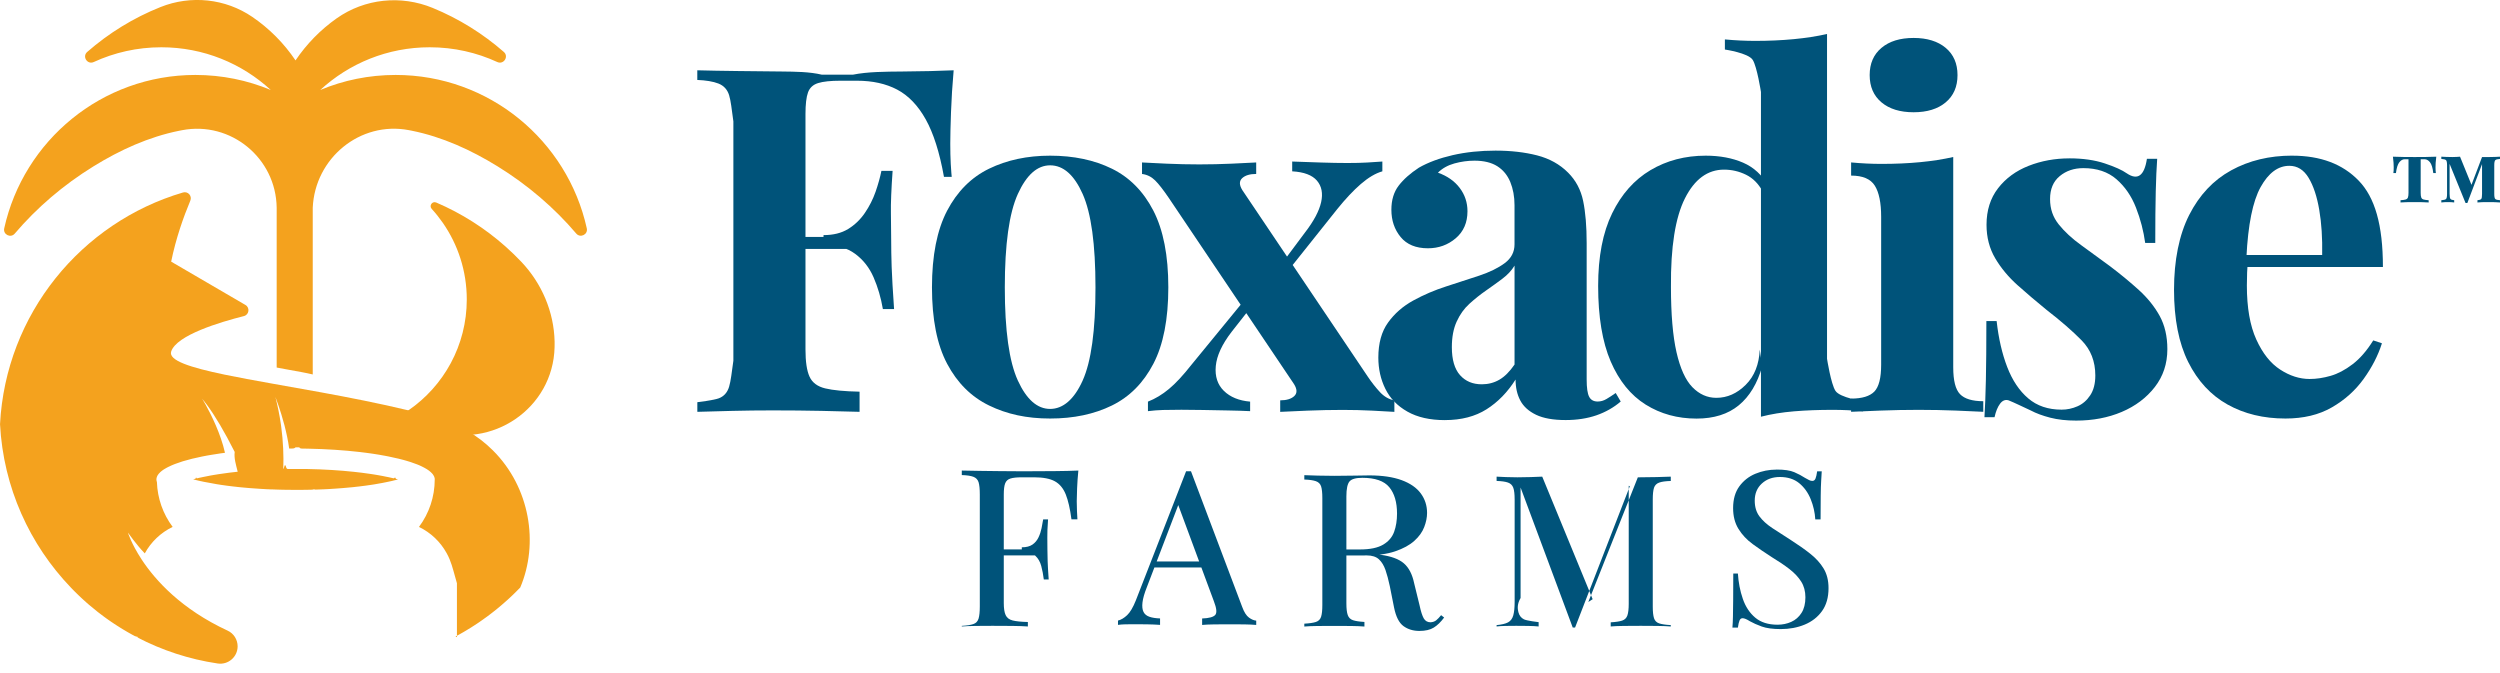 <svg xmlns="http://www.w3.org/2000/svg" fill="none" viewBox="0 0 197 53" height="53" width="197">
<g clip-path="url(#clip0_166_1158)">
<path fill="#00537A" d="M75.148 5.539C75.047 6.68 74.977 7.781 74.939 8.846C74.902 9.909 74.882 10.733 74.882 11.316C74.882 11.9 74.894 12.407 74.919 12.912C74.944 13.42 74.995 13.935 74.995 13.935H74.384C74.04 12.013 73.56 10.505 72.949 9.409C72.338 8.313 71.587 7.532 70.7 7.062C69.81 6.594 68.754 6.361 67.533 6.361H66.219C65.447 6.361 64.864 6.423 64.467 6.547C64.07 6.67 63.804 6.916 63.67 7.285C63.537 7.655 63.472 8.223 63.472 8.984V27.536C63.472 28.496 63.577 29.213 63.791 29.68C64.002 30.148 64.414 30.457 65.025 30.605C65.636 30.753 66.538 30.839 67.734 30.864V32.452C66.96 32.427 65.96 32.402 64.736 32.377C63.512 32.352 62.223 32.339 60.873 32.339C59.798 32.339 58.75 32.352 57.724 32.377C56.699 32.402 55.774 32.427 54.95 32.452V31.693C54.95 31.693 56.231 31.542 56.636 31.389C57.041 31.238 57.315 30.934 57.453 30.477C57.591 30.019 57.661 29.336 57.79 28.424V9.567C57.661 8.63 57.591 7.939 57.453 7.497C57.312 7.054 57.036 6.75 56.616 6.584C56.199 6.418 55.596 6.325 54.947 6.3V5.539C55.849 5.564 56.95 5.584 58.116 5.597C59.282 5.609 60.436 5.622 61.574 5.634C62.715 5.647 63.778 5.654 64.769 5.886H67.201C68.367 5.652 69.692 5.647 71.175 5.634C72.657 5.622 73.982 5.592 75.148 5.539ZM69.629 18.67V19.617H62.527V18.67H69.629ZM70.338 13.463C70.235 14.92 70.189 16.031 70.204 16.8C70.217 17.567 70.225 18.27 70.225 18.909C70.225 19.547 70.237 20.251 70.262 21.017C70.287 21.784 70.353 22.897 70.453 24.355H69.571C69.418 23.46 69.174 22.628 68.842 21.862C68.511 21.095 68.023 20.474 67.385 20.002C66.746 19.529 65.915 19.293 64.892 19.293V18.527C65.658 18.527 66.304 18.368 66.829 18.047C67.352 17.727 67.794 17.305 68.151 16.78C68.508 16.257 68.79 15.699 68.996 15.111C69.199 14.523 69.353 13.973 69.456 13.463H70.338Z"></path>
<path fill="#00537A" d="M82.75 12.267C84.6 12.267 86.221 12.608 87.616 13.292C89.008 13.976 90.099 15.079 90.885 16.599C91.669 18.12 92.064 20.135 92.064 22.643C92.064 25.151 91.672 27.162 90.885 28.667C90.099 30.175 89.01 31.271 87.616 31.954C86.221 32.638 84.6 32.98 82.75 32.98C80.9 32.98 79.347 32.638 77.942 31.954C76.535 31.271 75.434 30.175 74.635 28.667C73.836 27.16 73.439 25.151 73.439 22.643C73.439 20.135 73.839 18.12 74.635 16.599C75.434 15.079 76.535 13.976 77.942 13.292C79.35 12.608 80.951 12.267 82.75 12.267ZM82.75 13.028C81.737 13.028 80.888 13.782 80.204 15.29C79.521 16.798 79.179 19.251 79.179 22.646C79.179 26.041 79.521 28.486 80.204 29.982C80.888 31.477 81.737 32.223 82.75 32.223C83.763 32.223 84.645 31.477 85.316 29.982C85.987 28.486 86.324 26.041 86.324 22.646C86.324 19.251 85.987 16.798 85.316 15.29C84.645 13.782 83.788 13.028 82.75 13.028Z"></path>
<path fill="#00537A" d="M98.988 12.799V13.707C98.488 13.707 98.118 13.82 97.879 14.043C97.641 14.27 97.648 14.581 97.897 14.983L107.774 29.668C108.075 30.117 108.394 30.524 108.731 30.889C109.068 31.253 109.45 31.472 109.877 31.547V32.455C109.498 32.429 108.922 32.397 108.151 32.359C107.379 32.321 106.6 32.301 105.816 32.301C104.904 32.301 103.969 32.321 103.006 32.359C102.044 32.397 101.335 32.429 100.88 32.455V31.547C101.38 31.547 101.75 31.434 101.988 31.211C102.227 30.985 102.22 30.673 101.971 30.271L92.094 15.586C91.667 14.961 91.313 14.503 91.024 14.217C90.735 13.93 90.39 13.759 89.991 13.709V12.802C90.421 12.827 91.066 12.86 91.926 12.897C92.785 12.935 93.647 12.955 94.507 12.955C95.366 12.955 96.191 12.935 97.05 12.897C97.91 12.86 98.555 12.827 98.985 12.802L98.988 12.799ZM98.324 23.337C98.4 23.639 98.475 23.938 98.55 24.239L97.045 26.157C96.294 27.134 95.879 28.032 95.804 28.846C95.728 29.66 95.942 30.313 96.442 30.801C96.942 31.291 97.633 31.573 98.51 31.648V32.399C98.033 32.374 97.45 32.357 96.761 32.344C96.07 32.331 95.401 32.319 94.748 32.306C94.095 32.294 93.544 32.289 93.092 32.289C92.539 32.289 92.056 32.296 91.644 32.306C91.23 32.319 90.835 32.352 90.458 32.399V31.648C91.034 31.422 91.587 31.09 92.114 30.65C92.642 30.213 93.23 29.577 93.881 28.75L98.319 23.334L98.324 23.337ZM108.93 12.729V13.501C108.389 13.654 107.824 13.991 107.231 14.503C106.638 15.018 106.022 15.674 105.379 16.471L101.131 21.799C101.054 21.515 100.978 21.221 100.9 20.912L102.83 18.326C103.527 17.426 103.949 16.627 104.105 15.933C104.26 15.24 104.15 14.672 103.775 14.234C103.401 13.797 102.752 13.553 101.825 13.501V12.729C102.572 12.754 103.33 12.782 104.102 12.807C104.874 12.832 105.57 12.845 106.185 12.845C106.801 12.845 107.291 12.832 107.728 12.807C108.166 12.782 108.565 12.757 108.925 12.729H108.93Z"></path>
<path fill="#00537A" d="M113.863 33.105C112.679 33.105 111.691 32.882 110.902 32.434C110.113 31.987 109.535 31.389 109.166 30.64C108.796 29.891 108.613 29.069 108.613 28.175C108.613 27.044 108.869 26.121 109.382 25.413C109.894 24.701 110.558 24.123 111.375 23.676C112.189 23.229 113.051 22.862 113.958 22.57C114.865 22.281 115.735 21.997 116.562 21.721C117.391 21.444 118.062 21.115 118.575 20.733C119.088 20.351 119.344 19.859 119.344 19.253V16.174C119.344 15.491 119.231 14.88 119.01 14.34C118.786 13.802 118.444 13.387 117.984 13.096C117.524 12.807 116.924 12.661 116.19 12.661C115.662 12.661 115.137 12.734 114.612 12.877C114.086 13.023 113.652 13.267 113.31 13.606C114.046 13.87 114.619 14.269 115.026 14.81C115.433 15.35 115.637 15.961 115.637 16.644C115.637 17.539 115.328 18.25 114.71 18.776C114.091 19.303 113.36 19.565 112.521 19.565C111.573 19.565 110.857 19.268 110.369 18.677C109.882 18.084 109.641 17.368 109.641 16.526C109.641 15.765 109.832 15.131 110.214 14.631C110.596 14.131 111.128 13.659 111.812 13.211C112.548 12.792 113.436 12.463 114.476 12.224C115.514 11.988 116.64 11.869 117.849 11.869C119.057 11.869 120.151 11.995 121.123 12.244C122.096 12.495 122.913 12.947 123.568 13.606C124.174 14.212 124.569 14.956 124.752 15.835C124.936 16.717 125.029 17.828 125.029 19.17V29.904C125.029 30.562 125.094 31.015 125.227 31.266C125.358 31.517 125.582 31.64 125.898 31.64C126.134 31.64 126.366 31.575 126.589 31.442C126.813 31.311 127.057 31.153 127.318 30.969L127.713 31.64C127.16 32.113 126.521 32.475 125.8 32.726C125.076 32.975 124.267 33.1 123.372 33.1C122.4 33.1 121.623 32.962 121.045 32.686C120.467 32.409 120.053 32.035 119.801 31.562C119.55 31.09 119.427 30.537 119.427 29.906C118.796 30.906 118.032 31.688 117.137 32.254C116.243 32.819 115.152 33.103 113.863 33.103V33.105ZM116.763 30.283C117.271 30.283 117.733 30.163 118.15 29.921C118.567 29.68 118.967 29.28 119.346 28.725V20.932C119.118 21.311 118.801 21.653 118.396 21.957C117.992 22.261 117.56 22.573 117.105 22.89C116.647 23.206 116.213 23.555 115.793 23.935C115.373 24.314 115.039 24.784 114.785 25.342C114.531 25.9 114.406 26.571 114.406 27.358C114.406 28.346 114.622 29.082 115.051 29.562C115.481 30.044 116.052 30.283 116.763 30.283Z"></path>
<path fill="#00537A" d="M134.408 12.267C135.524 12.267 136.504 12.45 137.353 12.817C138.203 13.184 138.866 13.8 139.349 14.662L138.894 15.079C138.565 14.471 138.127 14.033 137.582 13.767C137.037 13.501 136.461 13.367 135.853 13.367C134.561 13.367 133.533 14.121 132.774 15.629C132.015 17.137 131.646 19.462 131.671 22.606C131.671 24.759 131.817 26.476 132.108 27.755C132.4 29.034 132.817 29.954 133.362 30.512C133.908 31.07 134.534 31.349 135.245 31.349C136.107 31.349 136.878 31.007 137.564 30.323C138.25 29.64 138.615 28.715 138.668 27.549L138.859 28.878C138.479 30.223 137.863 31.241 137.014 31.939C136.165 32.636 135.056 32.985 133.689 32.985C132.194 32.985 130.857 32.618 129.678 31.882C128.5 31.145 127.582 30.012 126.921 28.479C126.263 26.946 125.934 24.963 125.934 22.53C125.934 20.226 126.301 18.318 127.037 16.81C127.771 15.303 128.778 14.169 130.058 13.408C131.337 12.649 132.787 12.267 134.41 12.267H134.408ZM143.97 2.684V28.27C143.97 28.27 144.277 30.253 144.634 30.799C144.988 31.344 146.813 31.615 146.813 31.615V32.412C146.014 32.334 145.212 32.296 144.413 32.296C143.33 32.296 142.317 32.334 141.374 32.412C140.432 32.49 139.562 32.631 138.763 32.837V7.248C138.763 7.248 138.457 5.265 138.115 4.72C137.773 4.174 135.921 3.903 135.921 3.903V3.106C136.745 3.184 137.547 3.222 138.321 3.222C139.379 3.222 140.384 3.177 141.339 3.086C142.294 2.996 143.171 2.86 143.97 2.679V2.684Z"></path>
<path fill="#00537A" d="M153.915 12.374V28.951C153.915 29.987 154.093 30.69 154.45 31.06C154.807 31.429 155.418 31.615 156.282 31.615V32.45C155.822 32.424 155.108 32.392 154.138 32.354C153.168 32.316 152.186 32.296 151.191 32.296C150.195 32.296 149.185 32.316 148.165 32.354C147.144 32.392 146.378 32.424 145.868 32.45V31.409C146.73 31.409 147.34 31.223 147.7 30.854C148.057 30.484 148.235 29.78 148.235 28.745V17.092C148.235 15.981 148.069 15.162 147.735 14.631C147.403 14.101 146.78 13.837 145.868 13.837V12.799C146.692 12.877 147.494 12.915 148.268 12.915C149.351 12.915 150.364 12.87 151.306 12.779C152.249 12.689 153.118 12.553 153.917 12.372L153.915 12.374ZM150.791 2.99C151.854 2.99 152.698 3.252 153.319 3.77C153.94 4.29 154.252 5.006 154.252 5.918C154.252 6.831 153.94 7.547 153.319 8.067C152.698 8.587 151.856 8.846 150.791 8.846C149.725 8.846 148.883 8.587 148.263 8.067C147.642 7.547 147.33 6.831 147.33 5.918C147.33 5.006 147.639 4.29 148.263 3.77C148.883 3.249 149.725 2.99 150.791 2.99Z"></path>
<path fill="#00537A" d="M163.067 12.478C164.131 12.478 165.058 12.611 165.857 12.877C166.656 13.144 167.229 13.403 167.584 13.654C168.443 14.237 168.973 13.857 169.177 12.515H169.986C169.936 13.219 169.898 14.079 169.873 15.097C169.848 16.114 169.835 17.464 169.835 19.145H169.041C168.913 18.208 168.674 17.28 168.317 16.368C167.963 15.456 167.448 14.707 166.777 14.124C166.106 13.541 165.236 13.249 164.171 13.249C163.434 13.249 162.814 13.458 162.306 13.878C161.798 14.297 161.545 14.898 161.545 15.684C161.545 16.471 161.773 17.112 162.228 17.683C162.686 18.253 163.274 18.798 163.997 19.319C164.721 19.839 165.475 20.389 166.262 20.972C167.099 21.605 167.86 22.234 168.544 22.855C169.227 23.475 169.773 24.154 170.18 24.89C170.584 25.627 170.788 26.501 170.788 27.514C170.788 28.655 170.459 29.65 169.798 30.5C169.137 31.349 168.27 32.002 167.192 32.46C166.113 32.917 164.915 33.143 163.598 33.143C162.836 33.143 162.158 33.068 161.562 32.915C160.967 32.761 160.451 32.573 160.022 32.344C159.692 32.191 159.381 32.048 159.089 31.907C158.798 31.769 158.524 31.648 158.272 31.545C158.019 31.47 157.797 31.558 157.606 31.811C157.415 32.065 157.27 32.419 157.169 32.877H156.375C156.425 32.07 156.463 31.085 156.488 29.922C156.513 28.76 156.526 27.22 156.526 25.3H157.335C157.486 26.665 157.765 27.873 158.169 28.924C158.574 29.974 159.124 30.796 159.821 31.389C160.517 31.985 161.394 32.281 162.457 32.281C162.887 32.281 163.304 32.193 163.708 32.015C164.113 31.839 164.447 31.547 164.714 31.143C164.98 30.738 165.111 30.221 165.111 29.587C165.111 28.474 164.751 27.552 164.03 26.818C163.309 26.084 162.391 25.287 161.281 24.428C160.471 23.769 159.707 23.118 158.986 22.475C158.265 21.829 157.677 21.123 157.222 20.352C156.767 19.58 156.538 18.7 156.538 17.715C156.538 16.577 156.842 15.617 157.448 14.833C158.056 14.049 158.858 13.46 159.858 13.068C160.856 12.676 161.927 12.48 163.065 12.48L163.067 12.478Z"></path>
<path fill="#00537A" d="M180.629 12.267C182.858 12.267 184.607 12.925 185.874 14.245C187.141 15.561 187.774 17.718 187.774 21.04H175.269L175.193 20.093H182.987C183.012 18.743 182.936 17.597 182.758 16.544C182.579 15.493 182.303 14.649 181.921 14.016C181.541 13.383 181.034 13.066 180.401 13.066C179.513 13.066 178.759 13.624 178.139 14.737C177.518 15.853 177.143 17.703 177.018 20.286L177.131 20.515C177.106 20.819 177.086 21.136 177.073 21.465C177.061 21.794 177.053 22.136 177.053 22.49C177.053 24.239 177.299 25.659 177.794 26.747C178.289 27.838 178.915 28.63 179.677 29.122C180.436 29.617 181.21 29.864 181.996 29.864C182.529 29.864 183.08 29.781 183.65 29.617C184.22 29.454 184.796 29.15 185.379 28.705C185.962 28.263 186.507 27.634 187.013 26.823L187.696 27.052C187.392 28.014 186.91 28.951 186.251 29.864C185.593 30.776 184.756 31.525 183.743 32.105C182.73 32.688 181.514 32.98 180.094 32.98C178.37 32.98 176.849 32.613 175.533 31.877C174.216 31.143 173.183 30.027 172.434 28.532C171.685 27.036 171.313 25.137 171.313 22.829C171.313 20.522 171.713 18.509 172.509 16.939C173.308 15.368 174.409 14.197 175.817 13.423C177.224 12.651 178.825 12.264 180.624 12.264L180.629 12.267Z"></path>
<path fill="#00537A" d="M84.974 37.084C84.926 37.559 84.894 38.021 84.876 38.471C84.859 38.921 84.848 39.265 84.848 39.502C84.848 39.776 84.853 40.034 84.866 40.283C84.879 40.532 84.889 40.745 84.901 40.924H84.431C84.321 40.087 84.17 39.434 83.981 38.959C83.79 38.484 83.506 38.139 83.127 37.928C82.748 37.717 82.202 37.612 81.491 37.612H80.516C80.124 37.612 79.827 37.644 79.624 37.707C79.42 37.77 79.284 37.896 79.209 38.084C79.134 38.273 79.098 38.569 79.098 38.969V47.521C79.098 47.946 79.146 48.262 79.247 48.473C79.345 48.684 79.528 48.825 79.799 48.893C80.068 48.961 80.468 49.001 80.996 49.014V49.366C80.679 49.343 80.269 49.328 79.769 49.323C79.267 49.318 78.746 49.315 78.209 49.315C77.741 49.315 77.294 49.318 76.867 49.323C76.439 49.328 76.08 49.343 75.789 49.366V49.318C76.196 49.295 76.502 49.248 76.706 49.175C76.909 49.104 77.045 48.961 77.111 48.747C77.176 48.534 77.209 48.215 77.209 47.787V38.966C77.209 38.529 77.176 38.205 77.111 37.996C77.045 37.79 76.907 37.647 76.696 37.569C76.485 37.491 76.183 37.448 75.789 37.436V37.079C76.256 37.091 76.744 37.099 77.254 37.106C77.764 37.111 78.266 37.119 78.764 37.124C79.262 37.129 79.727 37.134 80.159 37.134H81.219C81.77 37.134 82.398 37.132 83.099 37.124C83.8 37.119 84.426 37.104 84.979 37.079L84.974 37.084ZM81.941 43.294V43.766H78.626V43.294H81.941ZM82.587 40.926C82.541 41.56 82.521 42.045 82.529 42.377C82.534 42.711 82.536 43.015 82.536 43.294C82.536 43.573 82.541 43.877 82.554 44.211C82.564 44.545 82.592 45.028 82.637 45.661H82.252C82.207 45.294 82.142 44.943 82.051 44.603C81.963 44.264 81.8 43.99 81.569 43.779C81.335 43.568 80.986 43.462 80.518 43.462V43.128C80.875 43.128 81.154 43.055 81.36 42.912C81.566 42.769 81.725 42.578 81.835 42.344C81.946 42.11 82.026 41.869 82.076 41.618C82.127 41.366 82.167 41.138 82.202 40.926H82.587Z"></path>
<path fill="#00537A" d="M93.851 37.139L97.882 47.818C98.035 48.237 98.216 48.521 98.42 48.667C98.623 48.815 98.814 48.893 98.99 48.906V49.245C98.726 49.222 98.415 49.207 98.058 49.202C97.701 49.197 97.339 49.195 96.975 49.195C96.512 49.195 96.082 49.197 95.685 49.202C95.288 49.207 94.969 49.222 94.728 49.245V48.737C95.273 48.717 95.618 48.622 95.761 48.456C95.904 48.29 95.869 47.936 95.658 47.39L92.775 39.607L93.031 39.318L90.373 46.267C90.181 46.747 90.066 47.147 90.028 47.468C89.99 47.787 90.018 48.039 90.109 48.22C90.199 48.401 90.358 48.529 90.581 48.604C90.805 48.68 91.084 48.722 91.413 48.732V49.24C91.071 49.217 90.727 49.202 90.38 49.197C90.033 49.192 89.704 49.19 89.397 49.19C89.124 49.19 88.882 49.192 88.671 49.197C88.46 49.202 88.269 49.217 88.098 49.24V48.901C88.337 48.843 88.576 48.702 88.817 48.476C89.056 48.25 89.284 47.863 89.501 47.32L93.464 37.137H93.853L93.851 37.139ZM95.673 44.241V44.714H90.609L90.78 44.241H95.675H95.673Z"></path>
<path fill="#00537A" d="M102.775 37.443C103.051 37.456 103.408 37.466 103.845 37.478C104.283 37.491 104.718 37.496 105.15 37.496C105.725 37.496 106.273 37.491 106.796 37.478C107.319 37.468 107.686 37.461 107.902 37.461C108.92 37.461 109.769 37.587 110.448 37.835C111.124 38.084 111.629 38.434 111.958 38.881C112.287 39.328 112.453 39.841 112.453 40.419C112.453 40.771 112.378 41.143 112.229 41.532C112.079 41.924 111.82 42.286 111.448 42.62C111.076 42.955 110.573 43.229 109.937 43.445C109.302 43.661 108.492 43.769 107.51 43.769H105.622V43.297H107.158C107.962 43.297 108.575 43.168 109 42.914C109.425 42.661 109.714 42.319 109.862 41.894C110.013 41.469 110.086 40.997 110.086 40.474C110.086 39.58 109.882 38.883 109.475 38.391C109.068 37.898 108.359 37.652 107.354 37.652C106.839 37.652 106.499 37.747 106.339 37.941C106.178 38.135 106.095 38.524 106.095 39.115V47.549C106.095 47.956 106.13 48.262 106.203 48.466C106.276 48.67 106.411 48.805 106.617 48.873C106.821 48.941 107.12 48.986 107.517 49.009V49.371C107.241 49.348 106.889 49.333 106.467 49.328C106.044 49.323 105.615 49.321 105.175 49.321C104.69 49.321 104.235 49.323 103.813 49.328C103.391 49.333 103.046 49.348 102.78 49.371V49.145C103.187 49.122 103.494 49.077 103.697 49.009C103.901 48.941 104.036 48.805 104.102 48.602C104.167 48.398 104.2 48.092 104.2 47.684V39.25C104.2 38.831 104.167 38.522 104.102 38.323C104.036 38.124 103.898 37.989 103.687 37.916C103.476 37.843 103.174 37.8 102.78 37.788V37.448L102.775 37.443ZM105.823 43.477C106.401 43.5 106.866 43.525 107.218 43.553C107.57 43.58 107.864 43.606 108.103 43.628C108.342 43.651 108.563 43.678 108.766 43.714C109.616 43.827 110.236 44.053 110.628 44.395C111.021 44.734 111.289 45.257 111.435 45.958L111.86 47.692C111.963 48.179 112.074 48.524 112.192 48.73C112.31 48.933 112.488 49.036 112.727 49.036C112.908 49.026 113.059 48.971 113.177 48.876C113.295 48.78 113.423 48.647 113.559 48.476L113.798 48.662C113.536 49.014 113.265 49.278 112.981 49.454C112.697 49.63 112.317 49.718 111.842 49.718C111.367 49.718 110.938 49.589 110.593 49.336C110.246 49.082 110 48.597 109.854 47.883L109.515 46.181C109.412 45.694 109.299 45.272 109.176 44.915C109.05 44.558 108.879 44.277 108.658 44.073C108.437 43.87 108.118 43.766 107.698 43.766H105.861L105.826 43.477H105.823Z"></path>
<path fill="#00537A" d="M131.658 37.561V37.901C131.251 37.913 130.945 37.953 130.741 38.029C130.538 38.102 130.402 38.24 130.336 38.436C130.271 38.635 130.238 38.944 130.238 39.363V47.797C130.238 48.205 130.271 48.511 130.336 48.715C130.402 48.918 130.538 49.054 130.741 49.122C130.945 49.19 131.251 49.235 131.658 49.258V49.366C131.372 49.343 131.015 49.328 130.59 49.323C130.166 49.318 129.736 49.315 129.299 49.315C128.816 49.315 128.364 49.318 127.939 49.323C127.514 49.328 127.175 49.343 126.924 49.366V49.039C127.321 49.016 127.622 48.971 127.826 48.903C128.029 48.835 128.168 48.7 128.238 48.496C128.308 48.292 128.344 47.986 128.344 47.579V38.278L128.432 38.313L124.116 49.449H123.931L119.822 38.416V47.121C119.545 47.596 119.58 47.968 119.648 48.235C119.716 48.501 119.864 48.692 120.09 48.805C120.317 48.918 121.244 49.026 121.244 49.026V49.366C121.028 49.343 120.754 49.328 120.42 49.323C120.085 49.318 119.771 49.315 119.477 49.315C119.183 49.315 118.909 49.318 118.628 49.323C118.344 49.328 118.113 49.343 117.932 49.366V49.258C118.326 49.222 118.628 49.152 118.831 49.044C119.035 48.936 119.173 48.752 119.246 48.491C119.319 48.23 119.354 47.873 119.354 47.42V39.361C119.354 38.941 119.319 38.632 119.246 38.433C119.173 38.235 119.035 38.099 118.831 38.026C118.628 37.953 118.329 37.911 117.932 37.898V37.559C118.123 37.571 118.369 37.581 118.668 37.594C118.967 37.607 119.266 37.612 119.568 37.612C119.915 37.612 120.266 37.607 120.621 37.594C120.975 37.584 121.277 37.571 121.528 37.559L125.501 47.217L125.159 47.438L129.062 37.612C129.218 37.612 128.527 37.612 128.695 37.612H129.198C129.653 37.612 130.103 37.607 130.548 37.594C130.99 37.584 131.362 37.571 131.663 37.559L131.658 37.561Z"></path>
<path fill="#00537A" d="M139.999 37.001C140.605 37.001 141.07 37.069 141.389 37.207C141.708 37.345 141.99 37.494 142.231 37.654C142.369 37.735 142.48 37.795 142.565 37.835C142.651 37.876 142.734 37.896 142.814 37.896C142.927 37.896 143.013 37.833 143.063 37.707C143.113 37.581 143.158 37.393 143.191 37.142H143.553C143.54 37.355 143.525 37.609 143.508 37.901C143.49 38.192 143.478 38.577 143.473 39.054C143.468 39.532 143.462 40.155 143.462 40.931H143.045C143.013 40.384 142.892 39.851 142.683 39.336C142.475 38.821 142.173 38.401 141.776 38.074C141.379 37.75 140.871 37.587 140.256 37.587C139.685 37.587 139.21 37.757 138.836 38.099C138.461 38.441 138.273 38.893 138.273 39.451C138.273 39.944 138.396 40.356 138.642 40.688C138.889 41.02 139.228 41.326 139.66 41.613C140.092 41.899 140.582 42.216 141.13 42.563C141.691 42.922 142.196 43.276 142.643 43.631C143.091 43.983 143.445 44.374 143.701 44.799C143.96 45.227 144.088 45.742 144.088 46.345C144.088 47.074 143.917 47.677 143.576 48.152C143.234 48.629 142.776 48.984 142.206 49.22C141.635 49.456 141.007 49.572 140.324 49.572C139.695 49.572 139.198 49.504 138.828 49.371C138.459 49.237 138.145 49.097 137.886 48.951C137.64 48.795 137.449 48.715 137.315 48.715C137.202 48.715 137.122 48.778 137.072 48.901C137.021 49.024 136.979 49.21 136.946 49.456H136.514C136.536 49.207 136.551 48.913 136.556 48.579C136.561 48.245 136.566 47.803 136.574 47.257C136.579 46.712 136.582 46.023 136.582 45.194H136.946C136.991 45.903 137.119 46.566 137.333 47.184C137.544 47.803 137.871 48.297 138.311 48.669C138.75 49.041 139.338 49.227 140.07 49.227C140.459 49.227 140.819 49.152 141.15 49.004C141.482 48.855 141.751 48.622 141.957 48.3C142.163 47.981 142.266 47.569 142.266 47.064C142.266 46.594 142.156 46.181 141.932 45.827C141.708 45.473 141.399 45.144 141.005 44.84C140.61 44.535 140.15 44.224 139.622 43.905C139.085 43.56 138.582 43.218 138.112 42.874C137.642 42.53 137.268 42.13 136.989 41.673C136.707 41.215 136.569 40.673 136.569 40.042C136.569 39.343 136.732 38.773 137.059 38.325C137.386 37.878 137.808 37.546 138.328 37.33C138.848 37.114 139.406 37.004 140.002 37.004L139.999 37.001Z"></path>
<path fill="#F4A21E" d="M40.984 46.305C40.891 46.403 40.796 46.498 40.7 46.594C40.695 46.599 40.688 46.604 40.683 46.611C40.627 46.666 40.572 46.719 40.517 46.775C40.482 46.81 40.446 46.845 40.409 46.88C40.326 46.958 40.243 47.036 40.16 47.114C40.145 47.129 40.127 47.144 40.112 47.159C40.067 47.199 40.024 47.242 39.979 47.28C39.919 47.335 39.858 47.388 39.795 47.443C39.72 47.511 39.642 47.579 39.564 47.644C39.544 47.662 39.524 47.679 39.504 47.697C39.404 47.782 39.303 47.865 39.202 47.948C39.195 47.953 39.187 47.961 39.182 47.966C39.087 48.044 38.994 48.119 38.896 48.194C38.871 48.215 38.846 48.235 38.818 48.255C38.73 48.323 38.642 48.391 38.554 48.458C38.491 48.504 38.431 48.549 38.368 48.597C38.335 48.622 38.3 48.647 38.267 48.669C38.23 48.697 38.195 48.722 38.157 48.747C38.142 48.758 38.127 48.77 38.112 48.78C38.102 48.788 38.092 48.795 38.081 48.803C38.036 48.835 37.991 48.865 37.946 48.898C37.903 48.928 37.858 48.959 37.815 48.989C37.8 48.999 37.785 49.011 37.772 49.021C37.712 49.067 37.644 49.107 37.579 49.15C37.516 49.192 37.451 49.232 37.388 49.275C37.34 49.308 37.29 49.338 37.242 49.368C37.235 49.373 37.23 49.376 37.222 49.381C37.217 49.386 37.209 49.388 37.204 49.393C37.174 49.411 37.147 49.428 37.117 49.449C37.029 49.504 36.941 49.557 36.853 49.609C36.84 49.617 36.83 49.622 36.82 49.63C36.787 49.65 36.755 49.67 36.722 49.69C36.667 49.722 36.611 49.758 36.553 49.79C36.533 49.803 36.516 49.813 36.496 49.823C36.408 49.873 36.32 49.923 36.229 49.974C36.189 49.996 36.149 50.019 36.109 50.042C36.109 50.042 36.109 50.042 36.106 50.042C36.063 50.064 36.021 50.087 35.978 50.112C35.971 50.117 35.963 50.12 35.955 50.125C35.905 50.152 35.855 50.177 36.006 50.205V45.96C35.805 45.292 35.671 44.654 35.43 44.073C35.36 43.905 35.282 43.741 35.194 43.585C34.701 42.691 33.937 41.964 33.015 41.522C33.817 40.449 34.257 39.14 34.257 37.783C34.257 37.77 34.257 37.757 34.257 37.745C34.257 37.732 34.257 37.722 34.254 37.71C34.254 37.702 34.254 37.695 34.252 37.69C34.246 37.657 34.239 37.627 34.226 37.594C34.224 37.587 34.219 37.577 34.216 37.566C34.211 37.554 34.206 37.544 34.201 37.534C34.196 37.521 34.189 37.506 34.181 37.494C34.161 37.456 34.138 37.418 34.111 37.383C34.103 37.373 34.096 37.363 34.088 37.353C34.081 37.343 34.073 37.333 34.063 37.323C33.925 37.164 33.719 37.008 33.447 36.863C33.42 36.848 33.392 36.833 33.364 36.82C33.339 36.807 33.317 36.795 33.291 36.782C33.274 36.772 33.254 36.765 33.236 36.755C33.186 36.732 33.136 36.709 33.085 36.684C33.07 36.677 33.055 36.672 33.04 36.664C33.038 36.664 33.033 36.662 33.03 36.659C32.98 36.637 32.93 36.617 32.874 36.596C32.726 36.536 32.568 36.481 32.399 36.425C32.367 36.415 32.334 36.403 32.301 36.393C32.233 36.37 32.166 36.35 32.095 36.33C32.065 36.32 32.035 36.312 32.002 36.302C31.927 36.28 31.849 36.26 31.771 36.237C31.738 36.23 31.706 36.219 31.673 36.212C31.63 36.202 31.588 36.189 31.545 36.179C31.507 36.169 31.467 36.159 31.429 36.149C31.178 36.086 30.912 36.028 30.633 35.973C30.524 35.95 30.416 35.93 30.306 35.91C30.248 35.9 30.19 35.89 30.133 35.88C30.11 35.875 30.09 35.873 30.067 35.868C30.044 35.862 30.022 35.86 29.999 35.855C29.951 35.847 29.906 35.84 29.858 35.83C29.718 35.807 29.575 35.785 29.429 35.762C29.361 35.752 29.296 35.742 29.225 35.732C29.105 35.714 28.982 35.697 28.858 35.682C28.685 35.659 28.506 35.636 28.328 35.616C27.097 35.475 25.727 35.383 24.277 35.355C24.119 35.352 23.96 35.35 23.802 35.347C23.729 35.347 23.654 35.347 23.578 35.249H23.294C23.199 35.342 23.106 35.342 23.01 35.345C22.935 35.345 22.862 35.345 22.787 35.347C22.704 34.719 22.563 34.086 22.415 33.51C22.096 32.289 21.724 31.336 21.701 31.279C21.879 31.975 22.023 32.683 22.128 33.4C22.141 33.478 22.151 33.556 22.161 33.633C22.236 34.204 22.289 34.779 22.314 35.357C22.339 35.89 22.342 36.423 22.322 36.961C22.357 36.961 22.432 36.674 22.432 36.674H22.505C22.568 36.958 22.631 36.956 22.691 36.956C22.754 36.956 22.814 36.956 22.877 36.956C23.015 36.956 23.156 36.956 23.297 36.956C23.438 36.956 23.578 36.956 23.714 36.956C23.777 36.956 23.84 36.956 23.9 36.956C23.985 36.956 24.068 36.956 24.154 36.958C24.166 36.958 24.179 36.958 24.191 36.958C25.566 36.983 26.79 37.064 27.856 37.177C28.029 37.194 28.197 37.215 28.363 37.235C28.413 37.24 28.464 37.247 28.512 37.252C28.733 37.28 28.946 37.31 29.152 37.34C29.157 37.34 29.165 37.34 29.17 37.343C29.185 37.343 29.2 37.348 29.215 37.35C29.273 37.358 29.331 37.368 29.386 37.375C29.396 37.375 29.409 37.378 29.419 37.38C29.424 37.38 29.431 37.38 29.436 37.383C29.494 37.393 29.552 37.401 29.607 37.411C29.65 37.418 29.693 37.426 29.735 37.433C29.766 37.438 29.796 37.443 29.823 37.448C29.841 37.451 29.861 37.456 29.879 37.458C29.929 37.466 29.979 37.476 30.029 37.486C30.04 37.486 30.049 37.491 30.06 37.491C30.092 37.496 30.125 37.504 30.158 37.509C30.183 37.514 30.205 37.519 30.23 37.524C30.256 37.529 30.281 37.534 30.303 37.539C30.344 37.546 30.384 37.554 30.422 37.564C30.434 37.566 30.447 37.569 30.462 37.572C30.474 37.574 30.487 37.577 30.502 37.579C30.509 37.579 30.517 37.581 30.527 37.584C30.56 37.592 30.595 37.599 30.628 37.604C30.65 37.609 30.67 37.614 30.693 37.619C30.7 37.619 30.708 37.622 30.718 37.624C30.771 37.637 30.824 37.647 30.874 37.659C30.879 37.659 30.884 37.662 30.889 37.662C30.929 37.672 30.969 37.679 31.01 37.69C31.052 37.7 31.135 37.617 31.135 37.617C31.135 37.617 31.186 37.732 31.208 37.737C31.208 37.737 31.211 37.737 31.213 37.737C31.266 37.75 31.316 37.763 31.364 37.778C31.326 37.788 31.288 37.798 31.251 37.808C31.213 37.818 31.173 37.828 31.133 37.838C31.128 37.838 31.125 37.838 31.12 37.84C31.093 37.848 31.065 37.855 31.035 37.861C31.02 37.865 31.002 37.868 30.987 37.873C30.972 37.876 30.954 37.881 30.939 37.886C30.881 37.898 30.824 37.913 30.763 37.926C30.763 37.926 30.761 37.926 30.758 37.926C30.731 37.931 30.703 37.938 30.675 37.943C30.64 37.951 30.605 37.959 30.572 37.966C30.542 37.974 30.512 37.979 30.482 37.984C30.447 37.991 30.411 37.999 30.379 38.006C30.346 38.014 30.311 38.019 30.276 38.026C30.243 38.034 30.21 38.039 30.175 38.047C30.13 38.054 30.085 38.064 30.042 38.072C30.017 38.077 29.992 38.079 29.967 38.084C29.894 38.097 29.821 38.109 29.745 38.124C29.735 38.124 29.725 38.127 29.715 38.129C29.657 38.139 29.6 38.15 29.542 38.16C29.512 38.165 29.484 38.17 29.456 38.175C29.396 38.185 29.338 38.192 29.276 38.202C29.223 38.21 29.172 38.217 29.12 38.225C29.09 38.23 29.059 38.235 29.027 38.237C29.004 38.24 28.984 38.242 28.961 38.248C28.898 38.255 28.833 38.265 28.768 38.275C28.745 38.278 28.725 38.28 28.703 38.283C28.559 38.303 28.411 38.32 28.26 38.338C28.243 38.338 28.225 38.343 28.207 38.343C28.192 38.343 28.18 38.346 28.167 38.348C28.122 38.353 28.077 38.358 28.029 38.363C27.979 38.368 27.928 38.376 27.878 38.381C27.79 38.391 27.705 38.398 27.614 38.408C27.609 38.408 27.607 38.408 27.602 38.408C27.597 38.408 27.594 38.408 27.589 38.408C27.491 38.418 27.393 38.428 27.29 38.436C27.185 38.446 27.079 38.454 26.971 38.464C26.916 38.469 26.86 38.474 26.803 38.476C26.737 38.481 26.672 38.486 26.607 38.491C26.514 38.499 26.421 38.504 26.328 38.511L26.164 38.521C26.101 38.526 26.041 38.529 25.978 38.534C25.863 38.541 25.742 38.547 25.624 38.552C25.589 38.552 25.551 38.554 25.516 38.557C25.493 38.557 25.473 38.557 25.451 38.559C25.385 38.562 25.32 38.564 25.255 38.567C25.179 38.569 25.104 38.572 25.028 38.574C24.986 38.574 24.943 38.577 24.9 38.579C24.852 38.579 24.802 38.582 24.754 38.557H24.747C24.656 38.587 24.563 38.589 24.473 38.592C24.445 38.592 24.42 38.592 24.392 38.592C24.385 38.592 24.375 38.592 24.365 38.592C24.287 38.592 24.212 38.594 24.134 38.597C24.056 38.597 23.978 38.599 23.9 38.599C23.86 38.599 23.822 38.599 23.782 38.599C23.621 38.599 23.458 38.602 23.292 38.602C23.086 38.602 22.885 38.602 22.683 38.597C22.606 38.597 22.528 38.597 22.45 38.594C22.337 38.594 22.224 38.589 22.113 38.587C22.02 38.584 21.93 38.582 21.839 38.579C21.746 38.577 21.653 38.574 21.56 38.569C21.517 38.569 21.475 38.567 21.432 38.564C21.407 38.564 21.382 38.564 21.359 38.562C21.339 38.562 21.319 38.562 21.299 38.562C21.244 38.562 21.191 38.557 21.135 38.554C21.113 38.554 21.093 38.554 21.07 38.552C21.035 38.552 20.997 38.549 20.962 38.547C20.902 38.544 20.844 38.541 20.786 38.536C20.726 38.534 20.666 38.532 20.608 38.526C20.545 38.521 20.482 38.519 20.422 38.514C20.238 38.504 20.057 38.491 19.879 38.476C19.846 38.476 19.814 38.471 19.781 38.469C19.726 38.464 19.668 38.461 19.613 38.456C19.555 38.451 19.497 38.446 19.442 38.441C19.391 38.436 19.341 38.434 19.293 38.428C19.213 38.421 19.133 38.413 19.055 38.406C19.034 38.406 19.014 38.403 18.997 38.401C18.989 38.401 18.979 38.401 18.969 38.398C18.881 38.391 18.793 38.381 18.705 38.371C18.655 38.366 18.605 38.361 18.554 38.353C18.509 38.348 18.462 38.343 18.416 38.338C18.384 38.336 18.353 38.33 18.323 38.328C18.263 38.32 18.205 38.313 18.145 38.305C18.125 38.305 18.105 38.3 18.087 38.298C18.017 38.29 17.949 38.28 17.881 38.273C17.77 38.258 17.665 38.242 17.559 38.227C17.529 38.222 17.496 38.22 17.466 38.215C17.436 38.21 17.403 38.205 17.373 38.2C17.351 38.197 17.331 38.195 17.308 38.19C17.248 38.18 17.187 38.172 17.127 38.162C17.107 38.16 17.087 38.154 17.067 38.152C17.059 38.152 17.049 38.15 17.041 38.147C16.705 38.092 16.391 38.034 16.102 37.974C16.072 37.968 16.041 37.961 16.011 37.956C15.976 37.948 15.941 37.941 15.908 37.933C15.88 37.928 15.853 37.921 15.825 37.916H15.82C15.787 37.908 15.755 37.901 15.722 37.893C15.694 37.888 15.669 37.881 15.642 37.876C15.612 37.868 15.581 37.861 15.551 37.853C15.516 37.845 15.483 37.838 15.451 37.828C15.428 37.823 15.403 37.815 15.38 37.81C15.363 37.805 15.345 37.803 15.33 37.798C15.292 37.788 15.257 37.78 15.222 37.77C15.272 37.757 15.322 37.742 15.373 37.73C15.373 37.73 15.375 37.73 15.378 37.73C15.403 37.725 15.426 37.717 15.451 37.609C15.481 37.705 15.511 37.697 15.541 37.69C15.554 37.687 15.569 37.682 15.581 37.679C15.597 37.677 15.609 37.672 15.624 37.669C15.649 37.664 15.672 37.657 15.697 37.652C15.702 37.652 15.707 37.652 15.712 37.649C15.74 37.642 15.767 37.637 15.797 37.632C15.82 37.627 15.845 37.622 15.87 37.617C15.901 37.609 15.928 37.604 15.958 37.597C15.963 37.597 15.971 37.597 15.976 37.594C16.011 37.587 16.046 37.579 16.084 37.572C16.097 37.569 16.109 37.566 16.124 37.564C16.222 37.544 16.325 37.524 16.428 37.504C16.448 37.499 16.471 37.496 16.491 37.491C16.511 37.486 16.534 37.483 16.554 37.478C16.652 37.461 16.75 37.443 16.851 37.426C16.878 37.421 16.903 37.418 16.931 37.413C16.946 37.411 16.964 37.408 16.979 37.406C17.034 37.395 17.092 37.388 17.15 37.378C17.167 37.375 17.185 37.373 17.2 37.37C17.255 37.363 17.313 37.353 17.371 37.345C17.594 37.31 17.831 37.277 18.074 37.247C18.122 37.242 18.172 37.235 18.223 37.23C18.389 37.21 18.557 37.19 18.73 37.172C18.592 36.617 18.431 36.099 18.494 35.614C17.685 34.01 16.959 32.786 16.308 31.902C16.3 31.892 16.293 31.882 16.285 31.872C16.164 31.708 16.046 31.558 15.931 31.419C15.943 31.437 16.056 31.62 16.222 31.922C16.639 32.678 17.393 34.176 17.728 35.679C17.685 35.684 17.645 35.689 17.605 35.697C17.529 35.707 17.454 35.717 17.381 35.727C17.102 35.767 16.828 35.81 16.567 35.855C16.474 35.87 16.383 35.888 16.293 35.903C16.169 35.925 16.049 35.948 15.928 35.973C15.37 36.086 14.865 36.209 14.423 36.345C14.398 36.353 14.37 36.36 14.345 36.37C14.166 36.425 13.998 36.483 13.842 36.544C13.82 36.551 13.797 36.561 13.774 36.569C13.752 36.576 13.732 36.586 13.709 36.594C13.649 36.617 13.588 36.642 13.533 36.667C13.508 36.677 13.485 36.687 13.463 36.699C13.402 36.724 13.347 36.752 13.292 36.78C13.272 36.79 13.254 36.797 13.234 36.807C13.199 36.825 13.166 36.843 13.134 36.86C13.098 36.878 13.066 36.898 13.036 36.916C13.003 36.933 12.973 36.953 12.943 36.971C12.928 36.978 12.912 36.988 12.9 36.998C12.885 37.006 12.87 37.016 12.857 37.026C12.829 37.044 12.802 37.064 12.777 37.084C12.752 37.102 12.726 37.122 12.704 37.142C12.681 37.159 12.659 37.179 12.636 37.2C12.626 37.21 12.616 37.217 12.606 37.23C12.576 37.26 12.546 37.29 12.52 37.32C12.51 37.33 12.503 37.34 12.495 37.35C12.47 37.38 12.447 37.411 12.43 37.441C12.422 37.451 12.417 37.461 12.412 37.471C12.407 37.481 12.4 37.491 12.397 37.501C12.392 37.511 12.387 37.524 12.382 37.534C12.354 37.594 12.337 37.657 12.329 37.72C12.329 37.73 12.327 37.74 12.327 37.75C12.327 37.76 12.327 37.77 12.327 37.783C12.327 37.788 12.327 37.793 12.327 37.798C12.327 37.861 12.342 37.923 12.365 37.984C12.407 39.265 12.842 40.499 13.604 41.52C12.671 41.969 11.902 42.701 11.41 43.605C11.402 43.598 11.395 43.59 11.387 43.583C10.774 42.955 10.08 41.969 10.08 41.969C10.08 41.969 10.344 42.839 11.151 44.07C11.158 44.081 11.163 44.093 11.171 44.103C12.254 45.742 14.292 48.004 17.939 49.695C18.18 49.805 18.376 49.984 18.512 50.197C18.647 50.414 18.725 50.665 18.725 50.931C18.725 51.768 17.979 52.407 17.152 52.283C14.895 51.949 12.759 51.24 10.812 50.223C10.799 50.218 10.922 50.205 10.922 50.205C10.922 50.205 10.676 50.152 10.626 50.125C10.618 50.12 10.61 50.117 10.603 50.112C10.56 50.089 10.517 50.067 10.475 50.042C10.475 50.042 10.472 50.042 10.47 50.042C10.43 50.022 10.392 49.999 10.352 49.976C10.347 49.976 10.344 49.971 10.339 49.969C10.254 49.921 10.166 49.873 10.08 49.823C10.06 49.813 10.042 49.8 10.022 49.79C9.967 49.758 9.909 49.725 9.854 49.69C9.809 49.665 9.766 49.637 9.721 49.612C9.711 49.604 9.698 49.599 9.688 49.592C9.61 49.544 9.535 49.499 9.459 49.451C9.424 49.428 9.389 49.406 9.354 49.383C9.346 49.378 9.341 49.376 9.334 49.371C9.283 49.34 9.236 49.308 9.188 49.278C9.133 49.242 9.077 49.205 9.022 49.17C9.015 49.165 9.005 49.16 8.999 49.154C8.999 49.154 8.999 49.154 8.997 49.154C8.917 49.102 8.839 49.049 8.761 48.996C8.718 48.966 8.673 48.936 8.63 48.906C8.585 48.873 8.54 48.843 8.494 48.81C8.469 48.793 8.444 48.775 8.416 48.755C8.346 48.705 8.276 48.654 8.205 48.602C8.055 48.491 7.904 48.378 7.755 48.262C7.743 48.252 7.73 48.242 7.715 48.232C7.703 48.225 7.69 48.215 7.678 48.202C7.451 48.024 7.228 47.84 7.009 47.652C6.931 47.586 6.856 47.519 6.778 47.451C6.773 47.446 6.768 47.441 6.763 47.435C6.707 47.385 6.652 47.337 6.597 47.287C6.537 47.232 6.476 47.177 6.416 47.121C6.356 47.066 6.295 47.011 6.238 46.953C6.177 46.898 6.119 46.84 6.062 46.782C6.006 46.729 5.951 46.674 5.896 46.619C5.835 46.559 5.773 46.496 5.712 46.433C5.672 46.393 5.632 46.352 5.594 46.31C2.345 42.929 0.264 38.418 0.002 33.425C0.457 24.749 6.401 17.529 14.423 15.167C14.81 15.054 15.154 15.438 14.998 15.81C14.46 17.097 13.862 18.778 13.488 20.618L19.341 24.031C19.71 24.247 19.633 24.802 19.218 24.908C17.363 25.375 13.905 26.406 13.488 27.7C13.262 28.401 14.973 28.954 17.703 29.522C18.791 29.748 20.04 29.977 21.394 30.218C22.621 30.437 23.93 30.665 25.285 30.914C27.536 31.326 29.906 31.789 32.191 32.339C32.859 32.5 33.523 32.668 34.174 32.847C36.096 33.37 37.652 34.304 38.84 35.491C41.768 38.406 42.477 42.826 40.989 46.31L40.984 46.305Z"></path>
<path fill="#F4A21E" d="M43.703 27.129C43.703 27.056 43.703 26.986 43.703 26.913C43.65 24.569 42.693 22.332 41.08 20.63C40.682 20.211 40.265 19.809 39.833 19.424C38.222 17.994 36.382 16.818 34.374 15.958C34.063 15.825 33.789 16.21 34.018 16.459C34.334 16.805 34.628 17.175 34.897 17.562C36.086 19.276 36.782 21.354 36.782 23.598C36.782 27.225 34.962 30.424 32.185 32.334C31.894 32.535 31.592 32.721 31.281 32.892L34.201 33.895C38.762 35.46 43.593 32.173 43.701 27.353C43.701 27.278 43.703 27.205 43.703 27.129Z"></path>
<path fill="#F4A21E" d="M46.239 17.992C46.347 18.477 45.732 18.783 45.41 18.406C43.681 16.376 41.595 14.581 39.205 13.106C37.109 11.812 34.847 10.784 32.452 10.301C32.377 10.286 32.299 10.271 32.221 10.256C28.381 9.522 24.817 12.458 24.644 16.368V29.507C24.111 29.379 23.415 29.256 22.736 29.135C22.405 29.075 22.078 29.017 21.802 28.962V16.371C21.754 12.46 18.19 9.525 14.35 10.259C14.272 10.274 14.194 10.289 14.119 10.304C11.724 10.787 9.462 11.814 7.366 13.109C4.976 14.584 2.89 16.378 1.161 18.409C0.84 18.788 0.224 18.479 0.332 17.994C1.86 11.078 8.025 5.906 15.398 5.906C17.504 5.906 19.51 6.328 21.337 7.09C19.067 5.001 16.039 3.725 12.712 3.725C10.812 3.725 9.007 4.142 7.386 4.888C6.886 5.119 6.456 4.456 6.871 4.094C8.57 2.609 10.52 1.405 12.651 0.555C15.041 -0.4 17.756 -0.118 19.882 1.332C21.224 2.247 22.38 3.413 23.287 4.76C24.157 3.468 25.255 2.345 26.526 1.448C28.738 -0.113 31.59 -0.405 34.093 0.623C36.157 1.47 38.049 2.649 39.703 4.094C40.117 4.456 39.688 5.117 39.188 4.888C37.567 4.142 35.765 3.725 33.862 3.725C30.535 3.725 27.506 5.001 25.237 7.09C27.064 6.326 29.072 5.906 31.176 5.906C38.547 5.906 44.711 11.078 46.239 17.992Z"></path>
<path fill="#00537A" d="M191.979 12.347C191.956 12.513 191.939 12.671 191.931 12.825C191.924 12.978 191.919 13.096 191.919 13.179C191.919 13.367 191.929 13.521 191.946 13.639H191.743C191.695 13.227 191.609 12.943 191.481 12.784C191.356 12.629 191.217 12.551 191.069 12.551H190.75V15.195C190.75 15.36 190.765 15.481 190.795 15.562C190.825 15.642 190.886 15.695 190.976 15.72C191.067 15.747 191.202 15.765 191.378 15.778V15.954C191.237 15.941 191.067 15.933 190.871 15.931C190.672 15.928 190.473 15.926 190.275 15.926C190.046 15.926 189.833 15.926 189.639 15.931C189.446 15.933 189.285 15.941 189.162 15.954V15.778C189.345 15.765 189.481 15.747 189.569 15.72C189.657 15.692 189.717 15.639 189.745 15.562C189.775 15.481 189.79 15.36 189.79 15.195V12.551H189.471C189.33 12.551 189.194 12.629 189.069 12.784C188.943 12.94 188.852 13.224 188.8 13.639H188.596C188.609 13.586 188.616 13.518 188.619 13.435C188.621 13.352 188.624 13.267 188.624 13.179C188.624 13.096 188.619 12.978 188.611 12.825C188.601 12.671 188.586 12.513 188.563 12.347C188.817 12.36 189.106 12.367 189.431 12.37C189.755 12.372 190.039 12.375 190.28 12.375C190.521 12.375 190.813 12.375 191.132 12.37C191.454 12.367 191.738 12.36 191.984 12.347H191.979ZM197 12.347V12.523C196.807 12.536 196.681 12.568 196.628 12.621C196.575 12.674 196.548 12.807 196.548 13.018V15.283C196.548 15.494 196.575 15.627 196.628 15.68C196.681 15.732 196.804 15.765 197 15.778V15.954C196.882 15.941 196.739 15.933 196.568 15.931C196.397 15.928 196.231 15.926 196.073 15.926C195.902 15.926 195.741 15.926 195.59 15.931C195.439 15.933 195.316 15.941 195.223 15.954V15.778C195.377 15.765 195.475 15.732 195.52 15.68C195.565 15.627 195.585 15.494 195.585 15.283V12.93L194.427 15.999H194.286L193.029 12.913V15.283C193.029 15.494 193.052 15.627 193.1 15.68C193.147 15.732 193.243 15.765 193.391 15.778V15.954C193.268 15.936 193.115 15.926 192.931 15.926C192.831 15.926 192.73 15.926 192.627 15.931C192.524 15.933 192.441 15.941 192.376 15.954V15.778C192.569 15.765 192.695 15.732 192.748 15.68C192.801 15.627 192.828 15.494 192.828 15.283V13.018C192.828 12.807 192.801 12.674 192.748 12.621C192.695 12.568 192.572 12.536 192.376 12.523V12.347C192.469 12.352 192.597 12.36 192.76 12.365C192.921 12.37 193.087 12.375 193.25 12.375C193.381 12.375 193.489 12.372 193.577 12.365C193.665 12.36 193.758 12.352 193.851 12.347L194.753 14.566L195.585 12.375H196.161C196.309 12.375 196.46 12.372 196.616 12.365C196.771 12.36 196.9 12.352 197 12.347Z"></path>
</g>
<defs>
<clipPath id="clip0_166_1158">
<rect fill="white" height="52.293" width="197"></rect>
</clipPath>
</defs>
</svg>
